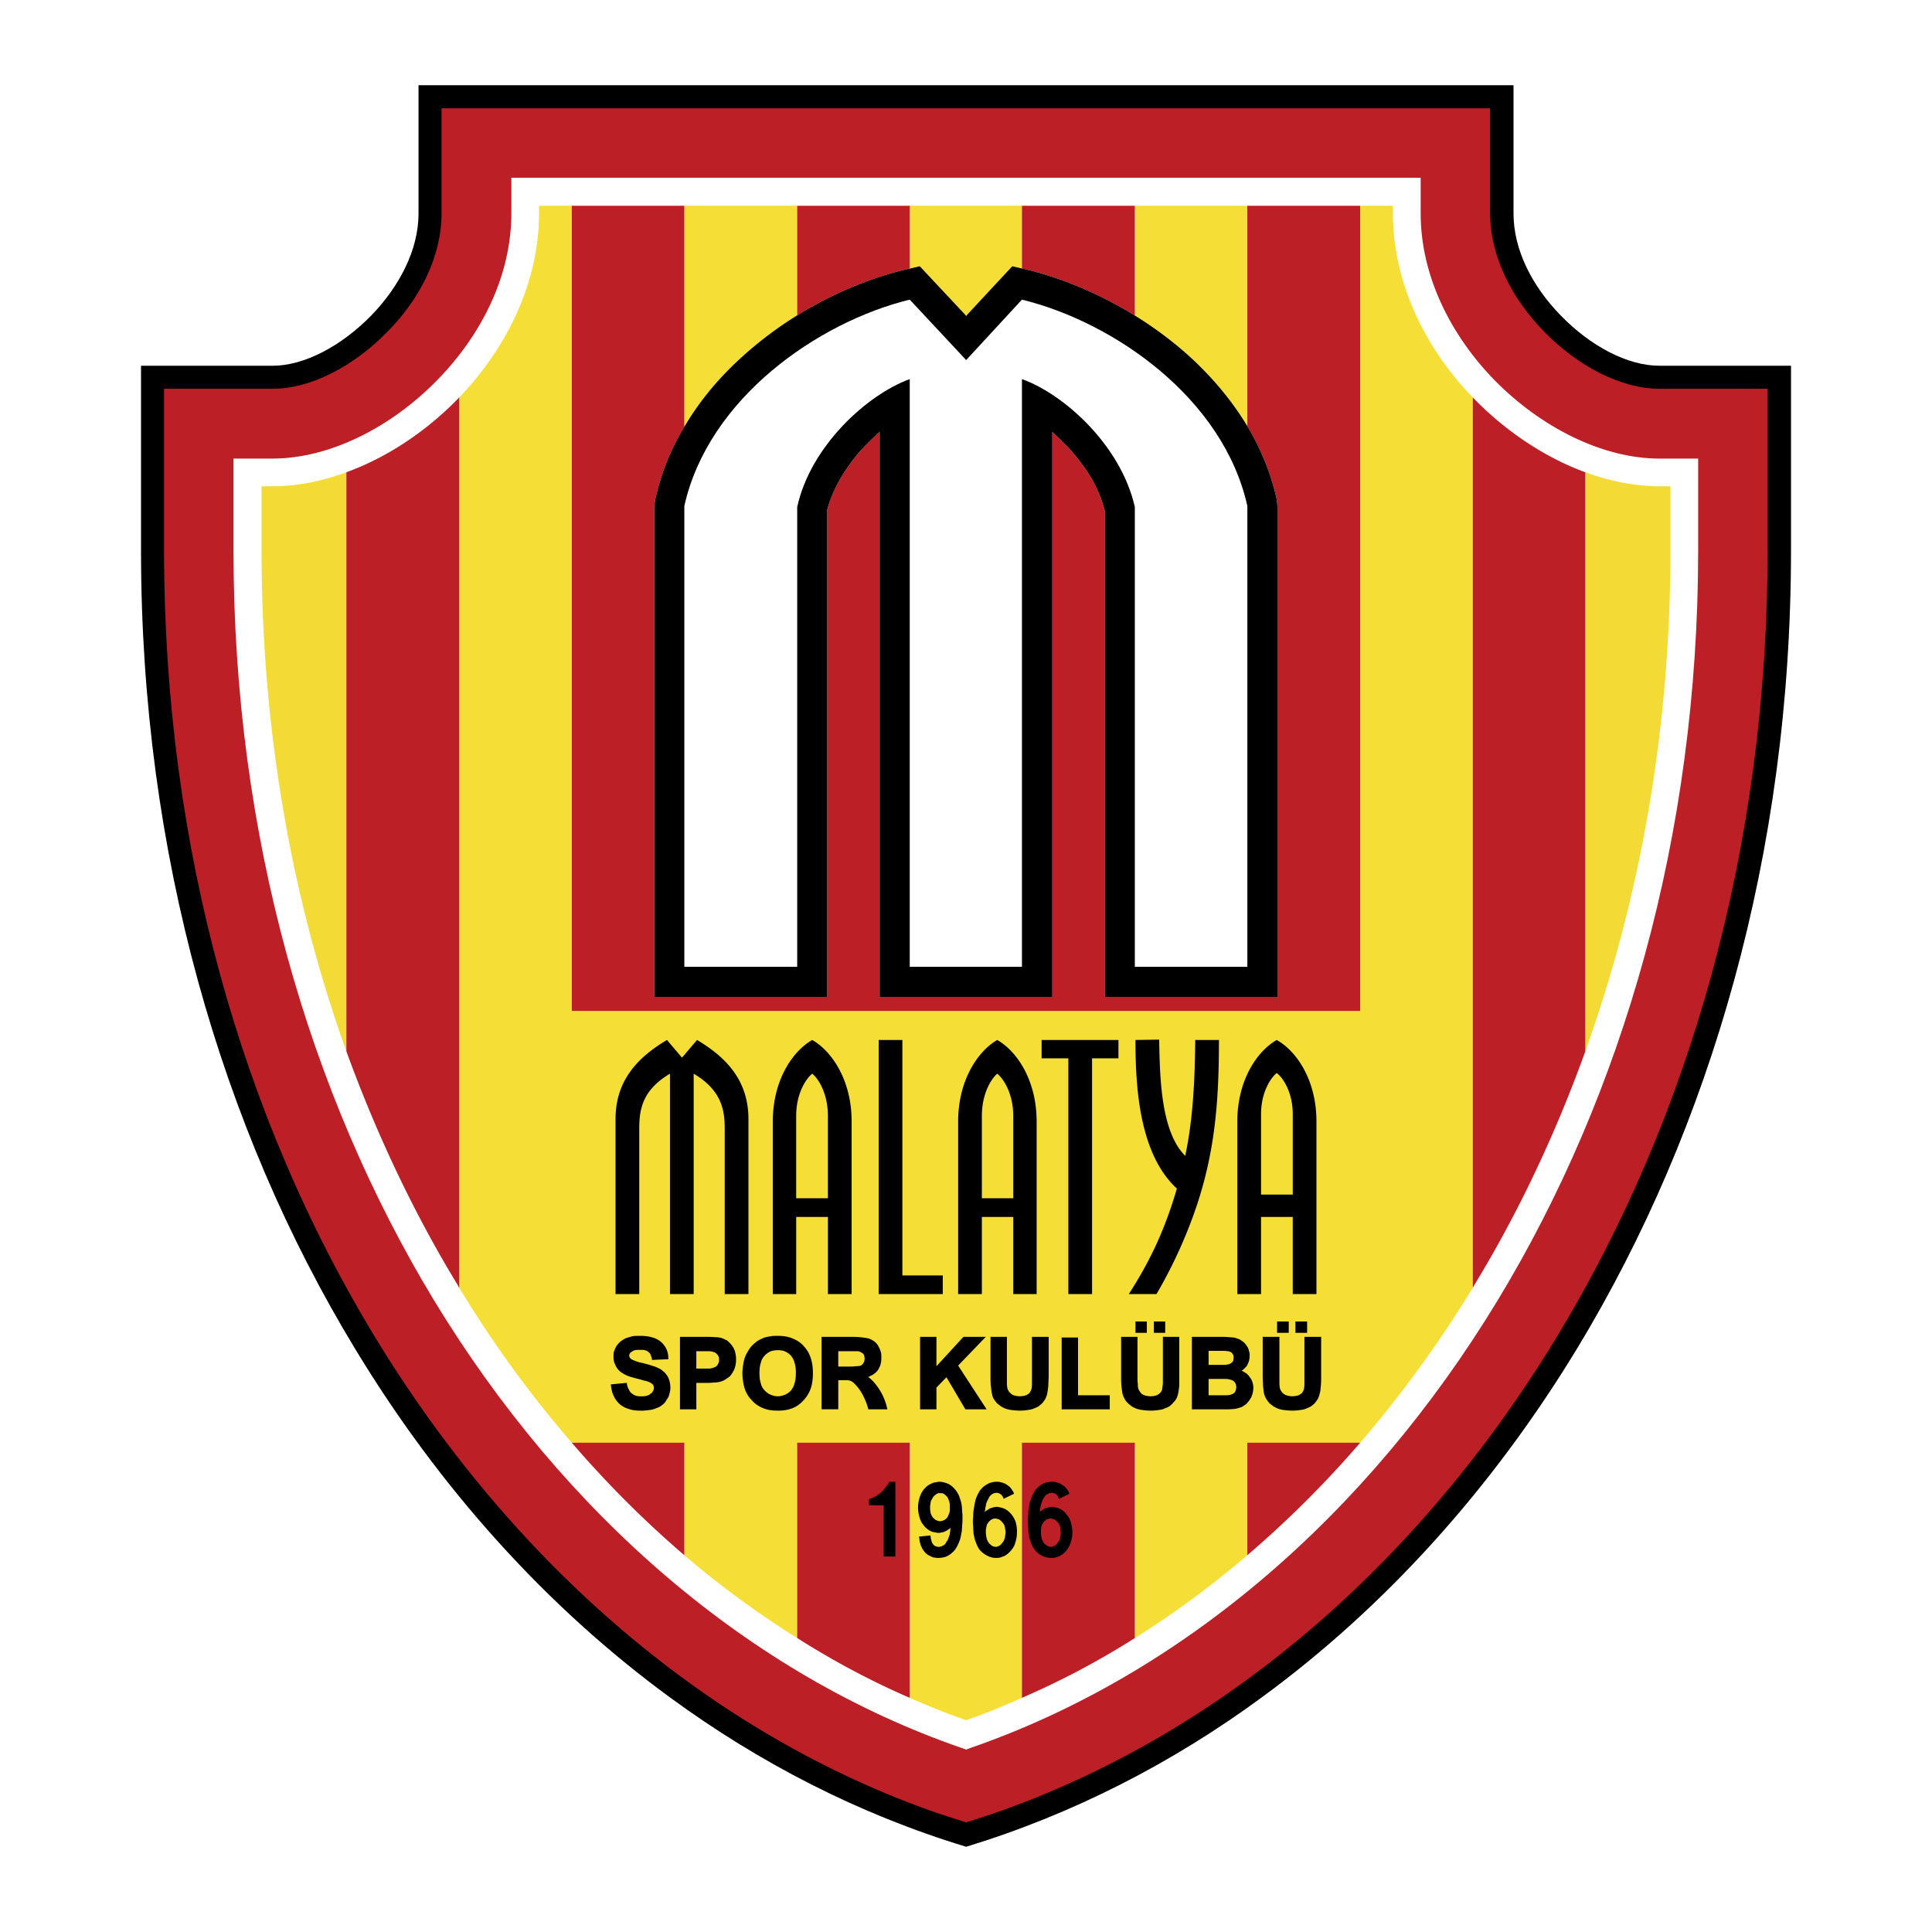 <svg xmlns="http://www.w3.org/2000/svg" width="2500" height="2500" viewBox="0 0 192.756 192.756"><g fill-rule="evenodd" clip-rule="evenodd"><path fill="#fff" d="M0 0h192.756v192.756H0V0z"/><path d="M96.395 184.252c-10.661-3.231-20.59-8.329-29.585-14.925-12.194-8.93-22.922-20.758-31.418-34.817-13.294-21.923-21.323-49.343-21.323-79.595V36.491h13.127c3.165 0 6.863-1.966 9.862-5.031 2.766-2.866 4.698-6.497 4.698-10.162V8.504h109.248v12.794c0 3.665 1.898 7.296 4.697 10.162 2.965 3.065 6.664 5.031 9.861 5.031h13.127v18.424c0 30.252-8.029 57.639-21.322 79.595-8.529 14.06-19.258 25.888-31.451 34.817-8.965 6.596-18.926 11.694-29.521 14.925z"/><path d="M99.061 180.954l-2.666.867-2.699-.867c-22.589-7.796-42.413-24.722-56.339-47.644-13.094-21.59-20.99-48.577-20.99-78.396V38.79h10.828c3.798 0 8.096-2.232 11.494-5.73 3.199-3.232 5.364-7.463 5.364-11.761V10.803H148.67v10.495c0 4.298 2.199 8.529 5.363 11.761 3.398 3.498 7.73 5.73 11.527 5.73h10.795v16.125c0 29.819-7.896 56.806-20.988 78.396-13.894 22.922-33.719 39.848-56.306 47.644z" fill="#bc2026"/><path d="M165.561 45.753c-5.664 0-11.826-3.099-16.492-7.863-4.33-4.464-7.328-10.362-7.328-16.592v-3.564H51.017v3.564c0 6.23-2.999 12.128-7.363 16.592-4.632 4.764-10.795 7.863-16.459 7.863h-3.898v9.162c0 28.486 7.53 54.207 19.99 74.797 13.093 21.557 31.618 37.416 52.641 44.679l.466.167.433-.167c20.991-7.263 39.547-23.122 52.608-44.679 12.461-20.557 19.99-46.311 19.99-74.797v-9.162h-3.864z" fill="#fff"/><path d="M34.558 47.119c-2.433.9-4.931 1.4-7.363 1.4h-1.1v6.396c0 17.991 3.032 34.85 8.463 49.977V47.119zM158.166 104.892c5.43-15.126 8.494-31.985 8.494-49.977v-6.396h-1.1c-2.432 0-4.93-.5-7.395-1.4v57.773h.001z" fill="#f4da35"/><path d="M138.975 21.298v-.766h-3.266v80.328H57.047V20.532h-3.266v.766c0 6.93-3.265 13.46-7.962 18.358v88.823a112.508 112.508 0 0 0 11.228 15.459l11.228.2v11.027a94.748 94.748 0 0 0 11.261 8.263v-19.257h11.228v25.221a73.063 73.063 0 0 0 5.63 2.232 66.474 66.474 0 0 0 5.564-2.232v-25.221h11.262v19.257c3.898-2.432 7.629-5.197 11.227-8.263v-10.994l11.262-.233a118.601 118.601 0 0 0 11.229-15.459V39.656c-4.733-4.898-7.963-11.428-7.963-18.358z" fill="#f5de35"/><path d="M73.972 35.658a37.666 37.666 0 0 1 5.564-4.196v-10.93H68.275v22.049c.045-.075.087-.152.133-.226 1.5-2.499 3.399-4.732 5.564-6.697zM96.228 31.327l.167.199.166-.199 4.431-4.765.967.228v-6.258H90.764v6.265l1-.235 4.464 4.765zM124.348 42.354c.035.057.066.115.1.173V20.532h-11.227V31.48a37.267 37.267 0 0 1 5.562 4.178c2.133 1.965 4.033 4.198 5.565 6.696z" fill="#f5de35"/><path d="M81.036 103.758c-2.032 1.167-3.932 4.099-3.932 8.13v17.225h2.333v-7.696h3.165v7.696h2.366v-17.225c-.001-4.032-1.9-6.963-3.932-8.13zm1.565 15.792h-3.165v-8.229c0-2.199.966-3.698 1.599-4.198.633.5 1.565 1.999 1.565 4.198v8.229h.001zM108.955 105.59v23.522h-2.365V105.59h-2.666v-1.832h7.664v1.832h-2.633zM99.494 103.758c-2 1.167-3.899 4.099-3.899 8.13v17.225h2.366v-7.696h3.131v7.696h2.334v-17.225c0-4.032-1.901-6.963-3.932-8.13zm1.598 15.792h-3.131v-8.229c0-2.199.932-3.698 1.533-4.198.633.5 1.598 1.999 1.598 4.198v8.229zM87.666 103.758h2.365v23.489h4.031v1.865h-6.396v-25.354zM127.379 103.758c-2.031 1.167-3.93 4.099-3.93 8.13v17.225h2.365v-7.696h3.164v7.696h2.365v-17.225c.001-4.032-1.898-6.963-3.964-8.13zm1.6 15.427h-3.164v-8.03c0-2.165.965-3.632 1.564-4.098.633.466 1.6 1.933 1.6 4.098v8.03zM117.418 118.584c-3.766-3.465-4.131-10.128-4.131-14.826l2.365-.033c.066 3.965.199 9.196 2.598 11.595.801-3.731.967-7.83 1-11.562h2.365c0 5.997-.365 11.295-2.432 17.158a47.958 47.958 0 0 1-3.799 8.196h-2.766c2.202-3.398 3.667-6.63 4.8-10.528zM69.208 129.112v-21.989c2.765 1.633 3.098 3.599 3.098 5.464v16.525h2.366v-17.458c0-3.898-2.265-6.196-5.13-7.896l-1.5 1.766-1.499-1.766c-2.865 1.7-5.131 3.998-5.131 7.896v17.458h2.366v-16.525c0-1.865.3-3.831 3.065-5.464v21.989h2.365z"/><path d="M45.819 39.656c-.067.066-.133.099-.167.166-3.199 3.266-7.063 5.831-11.095 7.296v57.773c3.031 8.328 6.764 16.191 11.128 23.354.033.066.066.167.133.233V39.656h.001zM57.047 143.938a105.048 105.048 0 0 0 11.228 11.228v-11.228H57.047zM79.536 143.938v19.49c3.632 2.3 7.363 4.299 11.228 5.964v-25.454H79.536zM146.938 128.479c.033-.066.1-.167.133-.233 4.365-7.163 8.096-15.026 11.096-23.354V47.119c-3.998-1.465-7.863-4.031-11.062-7.296l-.166-.166v88.822h-.001zM124.447 155.166c3.965-3.398 7.73-7.13 11.262-11.228h-11.262v11.228zM90.064 26.962l.7-.165v-6.266H79.536v10.93c.647-.4 1.303-.779 1.965-1.135 2.833-1.532 5.765-2.664 8.563-3.364z" fill="#bc2026"/><path d="M124.447 20.532v21.996c1.316 2.22 2.348 4.659 2.932 7.291l.068.667V99.46H110.22V50.917l-.033-.066a12.556 12.556 0 0 0-1.199-2.965c-.566-1-1.299-1.966-2.064-2.866-.234-.267-.5-.533-.768-.8-.266-.266-.533-.533-.799-.766l-.367-.367V99.46H87.766V43.088l-.399.367c-.267.233-.534.5-.8.766-.267.267-.5.533-.766.8-.767.9-1.466 1.866-2.033 2.866-.533.966-.966 1.932-1.233 2.965V99.46H65.276V50.484l.101-.667a24.09 24.09 0 0 1 2.898-7.237V20.532H57.047v80.328h78.661V20.532h-11.261z" fill="#bc2026"/><path d="M111.221 30.327c.672.361 1.34.746 2 1.152V20.532h-11.262v6.258l.732.172c2.766.7 5.698 1.832 8.53 3.365zM101.959 169.393a80.839 80.839 0 0 0 11.262-5.964v-19.49h-11.262v25.454z" fill="#bc2026"/><path d="M127.379 49.817c-.6-2.699-1.666-5.197-3.031-7.463-1.531-2.499-3.432-4.731-5.564-6.697-2.299-2.099-4.896-3.898-7.562-5.331-2.832-1.533-5.764-2.666-8.529-3.365l-1.699-.399-4.431 4.764-.167.2-.167-.2-4.464-4.764-1.699.399c-2.799.7-5.73 1.833-8.562 3.365a37.69 37.69 0 0 0-7.53 5.331c-2.166 1.965-4.064 4.198-5.564 6.697a24.115 24.115 0 0 0-3.032 7.463l-.1.667V99.46h17.258V50.851c.267-1.033.7-1.999 1.233-2.965.566-1 1.266-1.966 2.032-2.866.267-.266.5-.533.766-.799.267-.267.533-.533.8-.766l.399-.366V99.46h17.225V43.088l.367.366c.266.233.533.5.799.766.268.267.533.533.768.799.766.9 1.498 1.866 2.064 2.866.533.966.934 1.932 1.199 2.965l.033.066V99.46h17.227V50.484l-.069-.667z"/><path d="M101.959 29.894l-5.564 6.031-5.63-6.031c-9.129 2.232-20.09 9.829-22.489 20.59v45.977h11.261V50.584c1.333-6.097 6.997-11.228 11.228-12.761v58.638h11.195V37.823c4.264 1.533 9.895 6.664 11.262 12.761v45.877h11.227V50.484c-2.4-10.795-13.361-18.358-22.49-20.59z" fill="#fff"/><path d="M80.136 134.243c-.3-.333-.7-.566-1.133-.732-.4-.167-.9-.233-1.433-.233-.266 0-.566 0-.799.066a2.377 2.377 0 0 0-.733.2 3.473 3.473 0 0 0-.5.267c-.167.133-.3.233-.466.399-.133.134-.267.3-.367.466-.1.167-.2.333-.299.533-.101.234-.2.533-.233.833-.067.301-.1.634-.1 1 0 .566.1 1.066.233 1.533.167.466.4.832.733 1.165.3.334.699.601 1.133.767.4.167.899.233 1.433.233.533 0 .999-.066 1.433-.233a2.85 2.85 0 0 0 1.1-.767c.333-.333.566-.732.733-1.165.167-.467.233-1 .233-1.566s-.066-1.1-.233-1.565a3.183 3.183 0 0 0-.735-1.201zm-.866 3.766c-.067.299-.2.532-.367.732-.167.166-.367.334-.566.399-.233.101-.466.167-.733.167s-.5-.066-.733-.167c-.2-.065-.4-.233-.566-.399-.2-.2-.333-.434-.399-.732-.1-.301-.133-.634-.133-1 0-.399.033-.733.133-1.033.066-.3.199-.532.366-.699.167-.2.367-.334.566-.434.233-.1.5-.133.767-.133s.533.033.733.133c.233.1.4.233.566.399.167.201.3.434.367.733.1.268.133.6.133 1-.001.4-.034.733-.134 1.034zM130.412 131.845h-1.166v1.133h1.166v-1.133zM128.578 131.845h-1.164v1.133h1.164v-1.133zM130.145 133.377v4.698c0 .199-.033.366-.033.466-.033.101-.066.2-.133.3-.033.1-.1.167-.199.234-.1.065-.201.132-.334.166a2.598 2.598 0 0 1-.5.066c-.199 0-.367-.033-.5-.066a1.312 1.312 0 0 1-.367-.166c-.1-.101-.199-.168-.266-.301a1.006 1.006 0 0 1-.133-.333c0-.066-.033-.233-.033-.399v-4.665h-1.666v3.864c0 .4.033.733.033 1.033.033.301.066.566.1.767.033.133.102.3.168.433.066.134.166.267.266.4s.232.233.367.333c.166.134.299.2.5.3.166.066.398.134.664.167.268.033.568.066.9.066.268 0 .533-.033.768-.066.232-.033.432-.066.633-.167.166-.066.332-.134.467-.232.166-.134.299-.233.398-.367.1-.133.201-.268.268-.399.066-.167.133-.334.166-.533.066-.167.066-.399.1-.7.033-.3.033-.666.033-1.1v-3.798h-1.667v-.001zM116.252 131.845h-1.133v1.133h1.133v-1.133zM114.42 131.845h-1.133v1.133h1.133v-1.133zM116.02 137.375v.7c-.035.199-.035.366-.068.466 0 .101-.033.2-.1.3s-.133.167-.232.234a.797.797 0 0 1-.334.166 2.027 2.027 0 0 1-.5.066c-.166 0-.332-.033-.498-.066a1.262 1.262 0 0 1-.367-.166 1.087 1.087 0 0 1-.234-.301c-.066-.101-.133-.199-.133-.333-.033-.066-.033-.233-.033-.399-.033-.2-.033-.467-.033-.733v-3.932h-1.633v3.864c0 .4 0 .733.033 1.033.033.301.066.566.1.767.033.133.102.3.168.433.066.134.133.267.266.4.1.133.234.233.367.333.133.134.299.2.5.3.166.066.398.134.666.167.232.033.533.066.898.066.268 0 .533-.033.768-.066.232-.033.432-.066.6-.167.199-.066.365-.134.5-.232.133-.134.266-.233.365-.367a1.62 1.62 0 0 0 .301-.399c.066-.167.133-.334.166-.533a10 10 0 0 0 .102-.7v-4.898h-1.633v3.997h-.002zM107.557 133.444h-1.633v7.163h4.797v-1.4h-3.164v-5.763zM102.959 137.375v.7c0 .199-.033.366-.033.466-.033.101-.068.2-.135.3-.033.1-.1.167-.199.234-.1.065-.199.132-.334.166a2.577 2.577 0 0 1-.5.066c-.199 0-.365-.033-.498-.066-.168-.034-.268-.101-.367-.166-.1-.101-.199-.168-.268-.301a1.006 1.006 0 0 1-.133-.333c0-.066-.033-.233-.033-.399v-4.665h-1.633v3.864c0 .4 0 .733.033 1.033.033.301.066.566.102.767.033.133.066.3.133.433.066.134.166.267.266.4s.234.233.367.333c.166.134.301.2.5.3.166.066.398.134.666.167.266.033.566.066.9.066.266 0 .533-.033.766-.066s.434-.066.633-.167c.166-.066.334-.134.467-.232.166-.134.301-.233.4-.367.098-.133.199-.268.266-.399.066-.167.133-.334.166-.533.033-.167.066-.399.1-.7 0-.3.035-.666.035-1.1v-3.798h-1.666v3.997h-.001zM95.595 136.243l2.565-2.666.199-.2h-2.231l-.033.033-2.666 2.899v-2.932h-1.632v7.23h1.632v-2.166l1-1.033 1.866 3.165.033.034h2.1l-.102-.167-2.731-4.197zM86.6 137.375c.2-.033.066 0 .233-.1.267-.101.467-.267.633-.434.167-.166.267-.399.367-.633.066-.233.1-.467.1-.733 0-.233 0-.433-.066-.633a2.627 2.627 0 0 0-.233-.533 1.357 1.357 0 0 0-.4-.466c-.133-.1-.3-.2-.466-.267-.2-.066-.434-.1-.7-.133a7.754 7.754 0 0 0-1-.067h-3.099v7.23h1.666v-2.899h.932c.367.033.566.2.8.467.633.633 1.1 1.732 1.266 2.433h1.899a5.86 5.86 0 0 0-.899-2.133c-.3-.432-.633-.832-1.033-1.099zm-.367-1.565l-.1.199c-.033.067-.1.101-.133.167l-.2.1c-.066 0-.2.033-.433.033-.2.034-.466.034-.8.034h-.933v-1.533H85.633c.1.033.2.066.267.101.066.032.133.099.2.133a.54.54 0 0 1 .133.233c0 .066.033.167.033.266 0 .101-.033.199-.033.267zM73.006 134.21a3.11 3.11 0 0 0-.466-.466c-.2-.101-.4-.2-.6-.267a2.828 2.828 0 0 0-.633-.067c-.3-.033-.667-.033-1.1-.033h-2.366v7.23h1.632v-2.633h.8c.333 0 .632 0 .866-.033.267 0 .467-.033.633-.066.134-.033.267-.066.4-.134.133-.066.267-.133.366-.232.133-.066.267-.167.367-.3.1-.134.2-.268.267-.434v.033c.167-.333.266-.699.266-1.165a2.84 2.84 0 0 0-.1-.768c-.066-.265-.199-.465-.332-.665zm-1.299 1.732l-.1.2a.918.918 0 0 1-.167.2 1.703 1.703 0 0 1-.233.1 1.84 1.84 0 0 1-.367.1h-1.367v-1.732H70.672c.166 0 .3.033.366.033l.3.1c.066.034.133.101.2.167a.73.73 0 0 1 .167.268c.033.066.033.165.033.299a.691.691 0 0 1-.031.265zM66.243 136.875c-.167-.133-.3-.266-.466-.333-.2-.1-.4-.199-.667-.267-.267-.1-.566-.166-.899-.267-.333-.066-.633-.133-.833-.233a1.738 1.738 0 0 1-.434-.199c-.1-.101-.166-.199-.166-.334 0-.065.033-.133.066-.199 0-.066.067-.101.133-.133.1-.101.2-.134.367-.2.133-.034.333-.034.5-.034.2 0 .367 0 .5.034.134.033.267.1.333.166.1.066.167.167.233.268.034.133.101.266.134.433v.1h.1l1.433-.066h.1v-.1c0-.333-.067-.667-.2-.933a2.16 2.16 0 0 0-.533-.7c-.467-.399-1.167-.6-2.065-.6-.267 0-.533 0-.767.033-.233.066-.467.134-.667.2-.2.1-.367.199-.533.333-.133.1-.267.267-.4.433-.1.167-.167.334-.233.5s-.066.367-.066.566c0 .301.033.566.167.8.1.267.267.499.5.699.167.134.4.267.667.399.267.101.6.201 1 .301.267.066.5.133.7.199.2.033.333.067.399.101.133.066.234.1.3.133.067.067.133.101.167.134.033.066.066.1.1.166 0 .067.034.134.034.2a.543.543 0 0 1-.1.3c-.033.1-.1.2-.233.267-.1.1-.2.166-.366.2-.167.066-.366.066-.566.066-.2 0-.4 0-.566-.066-.133-.034-.267-.134-.4-.233-.1-.067-.2-.2-.266-.366a1.413 1.413 0 0 1-.2-.566v-.101h-.1l-1.399.134h-.1v.133c.066.4.133.767.3 1.066.133.3.333.566.6.8.233.199.533.366.9.466.366.134.766.167 1.199.167.333 0 .6-.033.866-.066s.5-.101.699-.2c.233-.066.434-.199.601-.333.166-.134.299-.3.399-.501.133-.166.233-.365.267-.564.066-.201.1-.401.1-.601 0-.466-.1-.866-.3-1.199-.106-.136-.207-.302-.339-.403zM124.648 137.342a1.27 1.27 0 0 0-.434-.4c-.1-.066-.232-.133-.334-.199.066-.033.133-.066.201-.133.1-.101.232-.233.332-.366a2 2 0 0 0 .268-.967c0-.167 0-.334-.068-.467-.031-.166-.066-.3-.166-.434-.066-.133-.166-.232-.232-.332-.1-.101-.201-.2-.334-.268a.786.786 0 0 0-.365-.199 1.955 1.955 0 0 0-.4-.133c-.133 0-.334-.034-.533-.034-.199-.033-.467-.033-.732-.033h-2.934v7.23h3.633c.268 0 .467-.034.6-.034a2.46 2.46 0 0 0 .533-.133c.199-.033.332-.134.467-.233.133-.066.266-.2.365-.333.1-.1.201-.267.301-.433.066-.134.133-.301.166-.467.033-.167.066-.333.066-.5 0-.2-.033-.399-.1-.6s-.167-.365-.3-.532zm-4.066-2.566h1.5c.201 0 .334.033.4.033.1 0 .199.033.266.066.068.034.135.066.168.133.066.067.1.135.133.2.033.067.033.168.033.267 0 .101-.033.168-.033.267-.033.067-.1.134-.133.2-.068.033-.135.1-.234.134a.627.627 0 0 1-.266.066c-.133.033-.467.033-1.033.033h-.801v-1.399zm2.699 3.932c0 .066-.066.166-.1.232-.066.034-.133.101-.199.135-.1.032-.166.065-.268.099-.066 0-.166.033-.332.033H120.581v-1.632h1.801c.199.033.365.066.434.1.1 0 .166.066.232.1s.1.101.166.167l.1.2c0 .1.033.166.033.267.001.099-.033.199-.066.299zM95.961 150.269a3.478 3.478 0 0 0-.2-.799c-.067-.267-.2-.5-.367-.733-.2-.267-.433-.5-.733-.666-.299-.134-.6-.233-.933-.233-.133 0-.3.033-.433.066-.134 0-.267.066-.4.133-.267.101-.5.301-.7.533-.2.234-.333.5-.433.8-.1.333-.167.667-.167 1.033s.066.732.167 1.032c.067.267.233.566.433.8.167.2.4.399.667.533.1.033.233.1.367.1.133.034.266.067.399.067.1 0 .167 0 .233-.033.1 0 .167-.034.233-.034.1-.033.167-.066.233-.1s.167-.066.233-.134c.066-.032.133-.1.2-.133l.066-.066v.066c0 .066 0 .133-.033.233 0 .1-.033.2-.033.333l-.1.3c-.033.101-.067.167-.1.267-.033.067-.1.134-.133.2s-.066.134-.1.166c-.034.067-.067.101-.1.101l-.033.033c-.033.033-.066.066-.133.066-.033.033-.066.067-.133.067-.033.033-.066.033-.133.033-.033.033-.1.033-.133.033-.1 0-.2-.033-.3-.066a.386.386 0 0 1-.233-.167.74.74 0 0 1-.167-.267c-.033-.133-.1-.3-.1-.467l-.034-.133v-.033h-.066l-1 .1h-.067v.066l.033.134c0 .166.034.3.067.433.034.134.067.267.133.367.033.133.1.232.167.332.067.101.167.2.233.301.101.066.2.166.3.232.1.033.2.101.3.134.1.066.232.101.333.101.133.032.233.032.366.032s.233 0 .333-.032c.133 0 .233-.034.333-.067.234-.066.434-.199.601-.333.166-.133.333-.3.466-.5.167-.267.3-.566.4-.833.1-.3.133-.6.2-.899 0-.2.034-.399.034-.633.033-.233.033-.434.033-.7 0-.199 0-.433-.033-.633.001-.166-.033-.367-.033-.533zm-1.199.1v.333c0 .1-.033.2-.066.3-.034.067-.067.166-.101.233l-.1.199c-.066.034-.1.1-.167.134-.067.066-.1.1-.167.1-.067.033-.1.067-.167.067-.067.032-.133.032-.2.032-.066 0-.133 0-.2-.032-.067 0-.1-.034-.167-.067-.066 0-.1-.033-.166-.1-.067-.034-.101-.1-.167-.134a1.81 1.81 0 0 1-.233-.433 2.593 2.593 0 0 1-.067-.567c0-.1 0-.232.033-.332 0-.101.034-.2.034-.3.033-.067.067-.167.133-.233a.516.516 0 0 1 .133-.232.41.41 0 0 1 .167-.168c.066-.033.1-.1.167-.133.066-.033.1-.033.167-.066h.367c.033.033.1.033.167.066.033.033.1.066.167.133l.133.134a.67.67 0 0 1 .133.2c.034.1.067.166.101.267.033.066.033.166.066.267v.332zM88.732 147.87c-.267.399-.533.766-.866 1.066a3.801 3.801 0 0 1-1.133.633l-.034.033v.566h.034l1.433.033v5.098h1.166v-7.463h-.6v.034zM100.893 151.069c-.199-.233-.434-.434-.666-.534a1.86 1.86 0 0 0-.4-.133c-.133-.033-.266-.067-.4-.067-.066 0-.166.034-.232.034s-.166.033-.199.065c-.068 0-.168.034-.234.067s-.133.066-.199.134h-.033c-.066.033-.135.1-.201.133 0 .033-.031.067-.066.1v-.1c0-.066.035-.133.035-.2 0-.134.031-.233.064-.333 0-.133.033-.233.068-.3v-.033c.033-.066.066-.167.133-.267l.1-.2c.033-.066.066-.133.1-.166.035-.033.066-.066.1-.101l.033-.033c.033-.033.102-.066.102-.066a.253.253 0 0 1 .133-.066c.033-.033.1-.033.133-.033s.1-.033.133-.033c.133 0 .234.033.301.066.1.033.166.1.232.166a.674.674 0 0 1 .168.301c.033 0 .033.033.033.066l1.031-.5v-.066c-.066-.133-.133-.233-.199-.334a1.833 1.833 0 0 0-.232-.299c-.102-.067-.168-.134-.268-.2s-.199-.133-.332-.167c-.1-.033-.201-.066-.334-.1s-.232-.033-.367-.033c-.1 0-.232 0-.332.033-.1 0-.201.033-.299.066-.201.067-.402.2-.602.333-.166.134-.332.3-.467.5a4.092 4.092 0 0 0-.398.866 6.93 6.93 0 0 0-.166.899 3.16 3.16 0 0 0-.068.6c0 .233-.033.467-.033.7 0 .232.033.434.033.633 0 .2.033.366.033.533.066.3.102.566.201.8.1.267.199.533.365.767.201.266.467.466.768.632.266.134.533.233.865.233.168 0 .301 0 .434-.032.133-.034.268-.101.4-.134.266-.133.5-.333.699-.566s.367-.5.434-.8c.1-.3.166-.666.166-1.033a3.51 3.51 0 0 0-.133-1.032 2.605 2.605 0 0 0-.437-.766zm-.6 2.066c0 .1-.033.199-.033.3-.033.1-.066.166-.1.267-.033.066-.102.133-.133.199-.068.067-.102.134-.168.2-.066.033-.1.1-.166.133-.066 0-.1.034-.168.067-.066 0-.133.033-.199.033-.033 0-.1-.033-.166-.033a.542.542 0 0 1-.166-.067s-.068-.033-.135-.1c-.033-.033-.1-.1-.166-.134-.033-.066-.066-.133-.133-.199a1.486 1.486 0 0 0-.1-.233c-.033-.1-.033-.2-.068-.3 0-.101-.033-.2-.033-.333v-.333c.033-.101.033-.2.068-.3 0-.067.033-.167.066-.234.033-.066.1-.133.133-.199s.1-.101.133-.133a.575.575 0 0 1 .166-.134l.135-.067c.066 0 .133-.032.199-.032s.133 0 .199.032c.066 0 .102.034.168.034.066.033.133.066.166.1.066.067.133.1.166.167.1.1.201.232.268.399.033.167.066.333.1.566 0 .1 0 .233-.033.334zM106.822 151.835c-.066-.267-.232-.533-.432-.766a1.497 1.497 0 0 0-.668-.534 1.17 1.17 0 0 0-.365-.133c-.133-.033-.268-.067-.4-.067-.1 0-.166.034-.232.034-.1 0-.168.033-.234.065-.1 0-.166.034-.232.067s-.166.066-.232.134c-.066.033-.135.1-.201.133l-.1.1c.033-.032.033-.066.033-.1v-.2c.033-.134.066-.233.066-.333.033-.133.066-.233.1-.3v-.033c.035-.066.066-.167.102-.267.033-.066.066-.133.131-.2.035-.066.068-.133.102-.166l.1-.101.033-.033c.033-.033.066-.066.133-.066.033-.033.066-.066.133-.066.035-.033.068-.033.135-.033.033 0 .1-.033.133-.033.1 0 .199.033.301.066.066.033.166.1.232.166.066.067.1.168.166.301 0 0 0 .033.033.066l1.033-.5c0-.033-.033-.033-.033-.066-.033-.133-.1-.233-.166-.334-.066-.1-.166-.199-.234-.299l-.299-.2c-.1-.066-.201-.133-.301-.167-.1-.033-.232-.066-.332-.1-.135-.033-.268-.033-.367-.033-.133 0-.232 0-.332.033-.135 0-.234.033-.334.066-.232.067-.434.2-.6.333-.166.134-.334.3-.467.5a4.201 4.201 0 0 0-.4.866c-.1.267-.166.6-.199.899-.033.167-.033.4-.033.6-.033.233-.033.467-.033.7 0 .232 0 .434.033.633 0 .2 0 .366.033.533.033.3.1.566.199.8.068.267.201.533.367.767.199.266.434.466.732.632.268.134.6.233.934.233.133 0 .301 0 .434-.032.133-.034.266-.101.398-.134.268-.133.5-.333.701-.566.199-.233.332-.5.432-.8.102-.3.168-.666.168-1.033a3.558 3.558 0 0 0-.171-1.032zm-.998 1.3c0 .1-.033.199-.068.3 0 .1-.033.166-.066.267-.066.066-.1.133-.166.199-.033.067-.1.134-.133.2a.687.687 0 0 0-.166.133.483.483 0 0 0-.201.067c-.033 0-.1.033-.166.033s-.1-.033-.166-.033-.102-.033-.168-.067c-.066 0-.1-.033-.166-.1-.066-.033-.1-.1-.166-.134-.035-.066-.1-.133-.133-.199-.033-.1-.068-.167-.1-.233a.93.93 0 0 1-.068-.3c-.033-.101-.033-.2-.033-.333v-.333c0-.101.033-.2.033-.3.033-.067.068-.167.1-.234.035-.066.068-.133.135-.199a.248.248 0 0 1 .133-.133.575.575 0 0 1 .166-.134c.033-.033.1-.033.166-.067.066 0 .135-.032.201-.032s.133 0 .166.032c.066 0 .133.034.201.034.066.033.098.066.166.1l.166.167c.1.1.199.232.232.399.068.167.102.333.102.566l-.001.334z"/></g></svg>